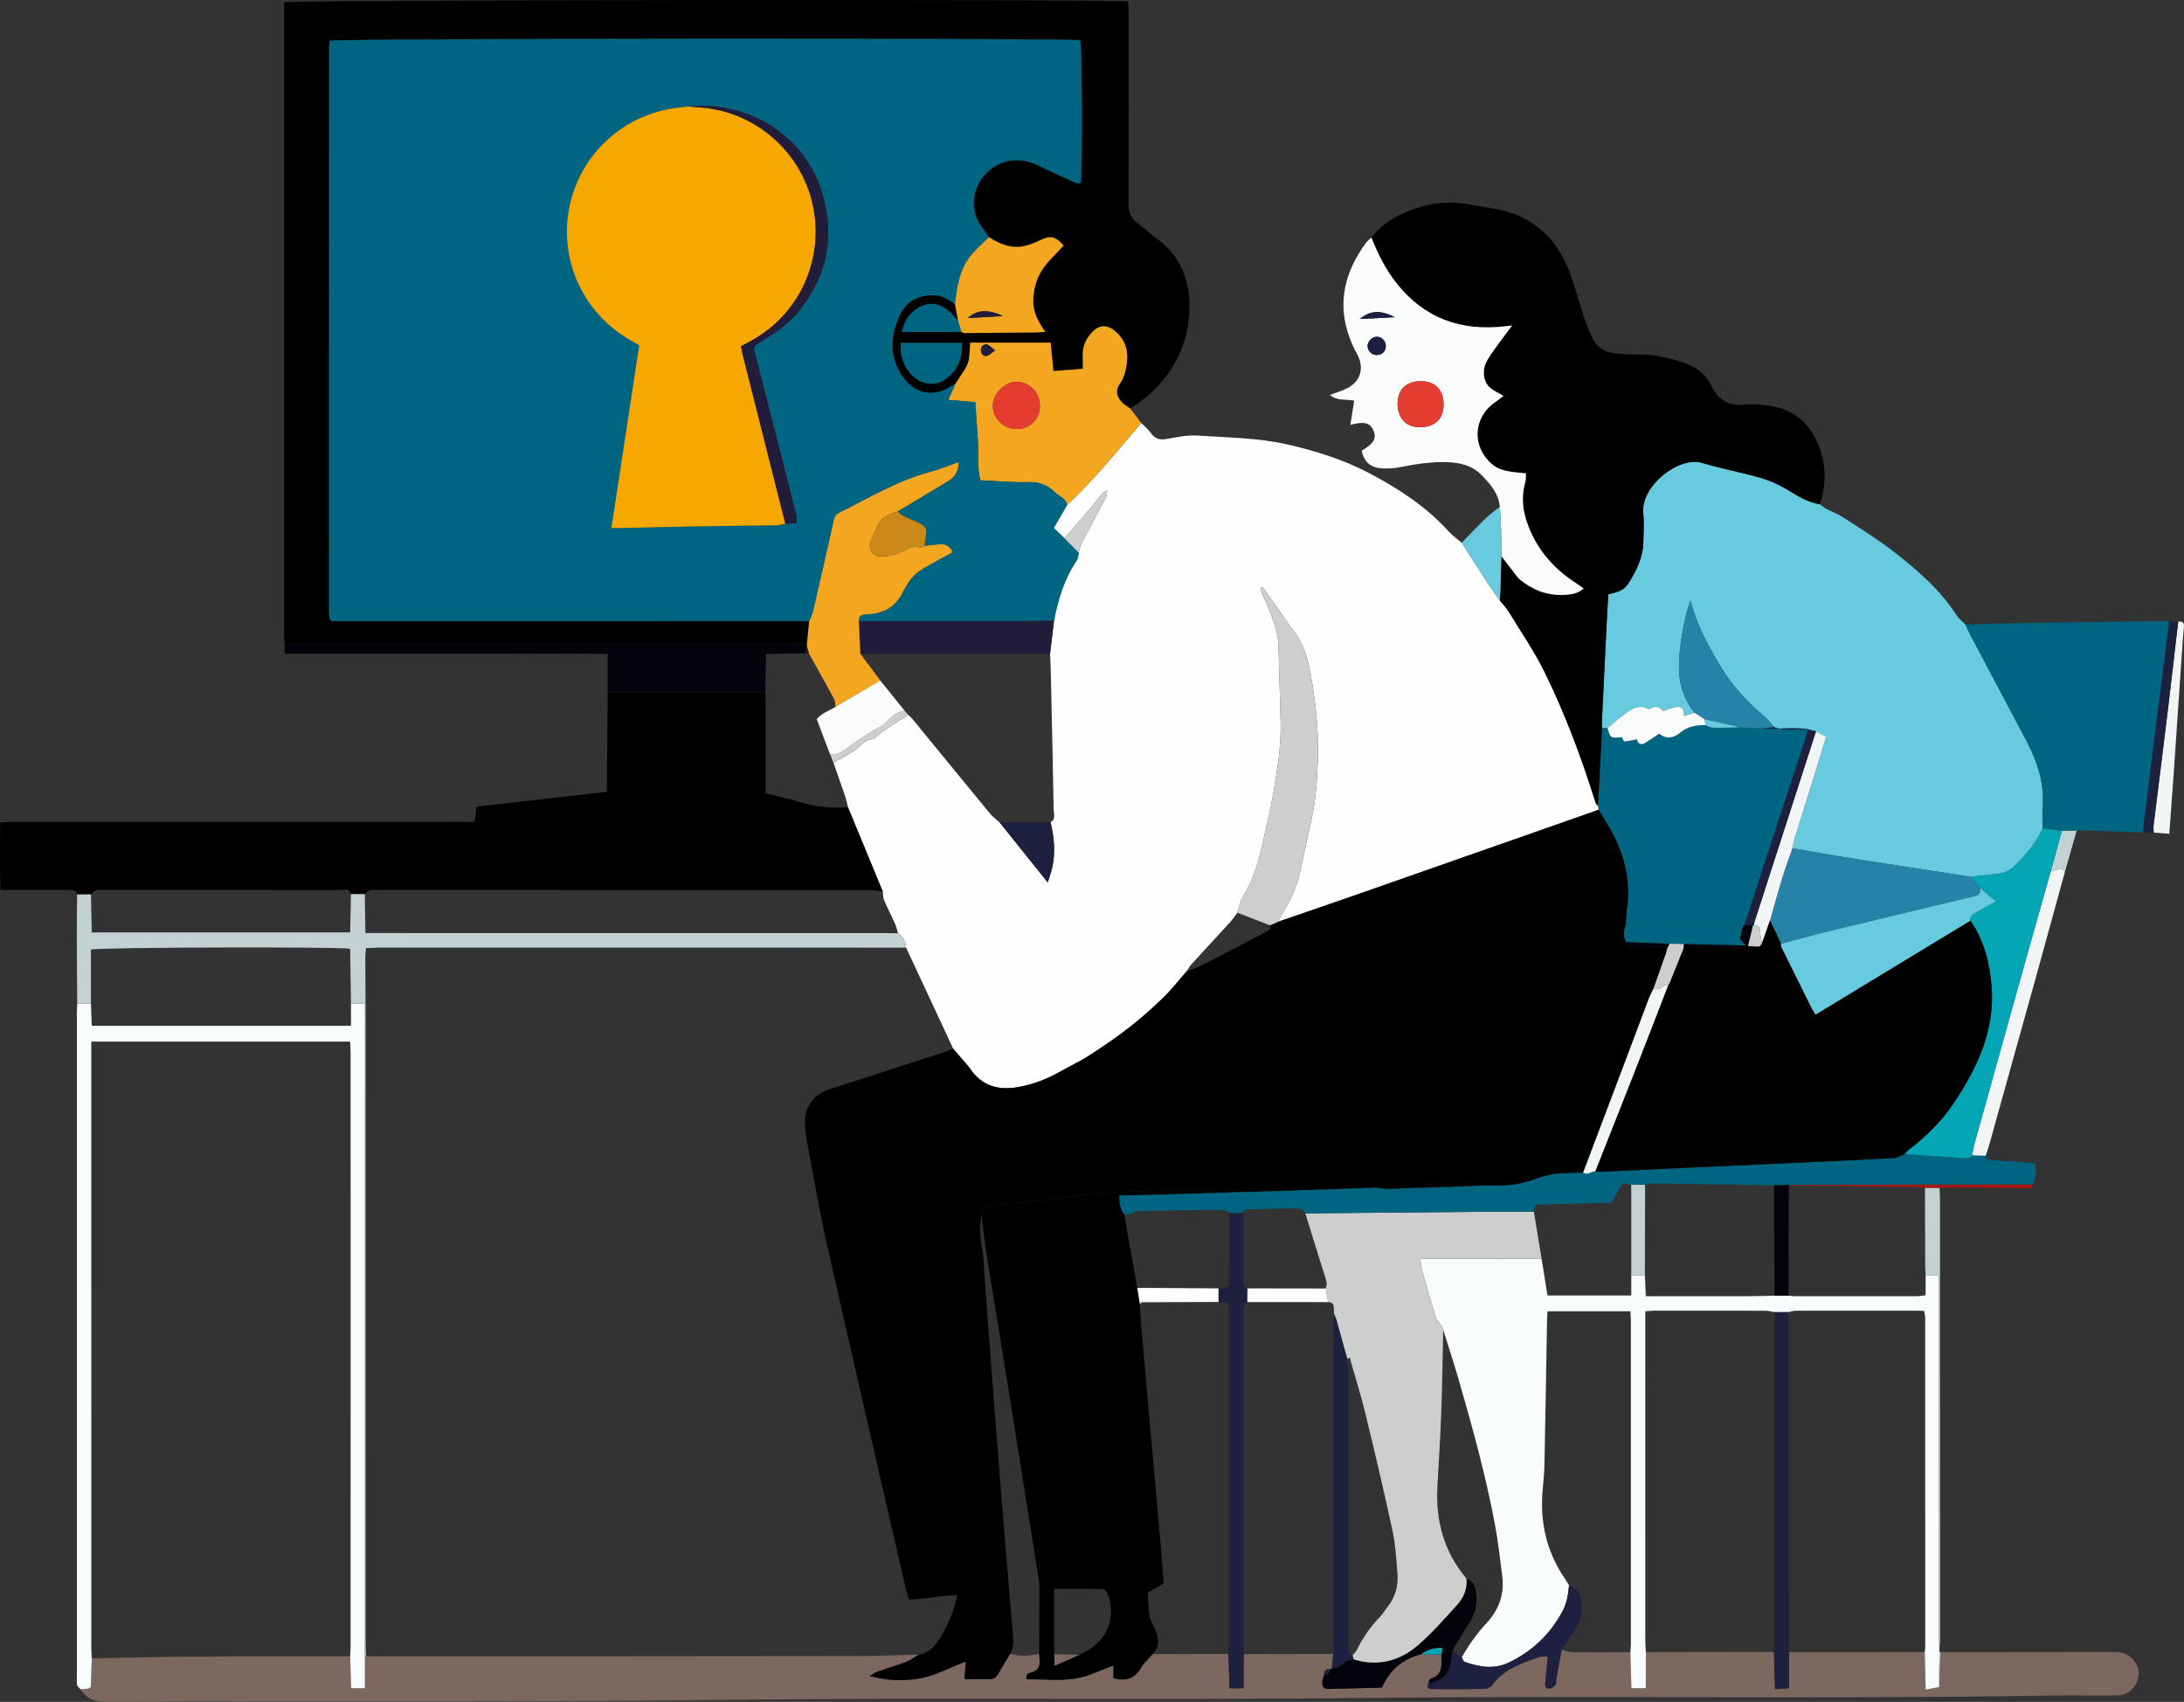 <?xml version="1.0" encoding="UTF-8"?>
<svg xmlns="http://www.w3.org/2000/svg" id="Layer_1" viewBox="0 0 509.124 396.684">
  <rect x="0" y="0" width="509.124" height="396.684" fill="#333333" stroke="none"/>
  <path d="M266.044,98.588c.775.8,1.654,1.525,2.301,2.418.979,1.352,2.125,1.592,3.721,1.297,2.346-.433,4.769-.934,7.117-.776,6.989.47,13.999.496,20.928,2.068,6.678,1.515,13.144,3.568,19.139,6.724,6.783,3.571,13.228,7.774,18.465,13.552.893.986,2.018,1.762,3.035,2.635,2.098,3.271,4.18,6.552,6.303,9.806.813,1.247,1.72,2.433,2.584,3.647.691.861,1.486,1.658,2.055,2.593,2.902,4.766,6.095,9.396,8.534,14.392,4.723,9.677,8.49,19.768,11.7,30.056.102.326.416.586.63.876.042.277.086.554.129.831-.522.197-1.039.405-1.565.59-17.747,6.225-35.492,12.457-53.244,18.667-6.618,2.315-13.253,4.58-19.88,6.868.304-.639.545-1.319.924-1.91,1.956-3.056,3.415-6.322,4.199-9.869.894-4.048,1.71-8.114,2.625-12.157.974-4.3,1.253-8.668,1.435-13.052.237-5.682-.186-11.331-1.029-16.94-.795-5.295-1.616-10.616-5.366-14.861-.156-.177-.239-.415-.377-.611-1.969-2.791-3.937-5.582-5.925-8.359-.09-.125-.365-.117-.573-.176-.028.26-.101.433-.052.559.201.521.448,1.023.661,1.54,1.55,3.755,3.377,7.437,3.516,11.608.193,5.823.293,11.65.487,17.473.19,5.703-.763,11.292-1.709,16.867-.679,4.005-1.695,7.953-2.564,11.926-.925,4.231-2.182,8.322-4.479,12.063-.685,1.116-.893,2.525-1.319,3.8-.577.752-1.104,1.549-1.739,2.247-2.998,3.293-6.034,6.551-9.033,9.843-.403.442-.675,1.005-1.007,1.511-1.781,2.036-3.442,4.197-5.374,6.078-2.513,2.447-5.141,4.801-7.904,6.957-3.006,2.346-6.166,4.508-9.369,6.581-2.203,1.425-4.607,2.535-6.895,3.831-3.08,1.744-6.325,2.993-9.824,3.606-4.667.817-8.535-.304-11.248-4.419-.088-.133-.182-.263-.286-.384-1.19-1.388-2.383-2.774-3.575-4.161-3.656-7.844-7.312-15.688-10.968-23.532-.062-1.437-.727-2.538-1.877-3.367-.231-.736-.394-1.502-.706-2.201-.828-1.857-1.763-3.666-2.561-5.535-.252-.589-.205-1.305-.295-1.962-2.704-6.555-5.408-13.11-8.111-19.665-.186-.757-.32-1.532-.569-2.268-.918-2.711-1.874-5.409-2.815-8.112,1.764-1.024,3.602-1.944,5.27-3.107,1.262-.88,2.08-2.423,3.93-2.358.241.008.498-.346.741-.54.723-.577,1.404-1.217,2.171-1.727,1.764-1.171,3.569-2.279,5.357-3.413.332.337.694.65.992,1.014,6.009,7.328,12.001,14.671,18.031,21.983.634.769,1.482,1.361,2.23,2.035,3.629,4.528,7.259,9.056,11.227,14.007.452-1.468.812-2.408,1.029-3.381.799-3.58.485-7.132-.382-10.659,1.282-.635.755-1.816.738-2.757-.197-10.828-.442-21.656-.683-32.484-.03-1.338-.111-2.674-.169-4.011.31-2.573.619-5.146.929-7.719.941-5.011,2.42-9.812,5.325-14.087.318-.468.299-1.164.436-1.755.193-.681.277-1.417.596-2.032,1.903-3.669,3.869-7.305,5.782-10.97.178-.342.129-.803.23-1.536-1.603.794-2.13,2.092-2.976,3.092-2.298,2.714-4.639,5.391-6.963,8.083-.792-.754-1.583-1.508-2.504-2.385,1.072-1.847,2.095-3.609,3.119-5.371,6.317-5.874,11.689-12.602,17.295-19.119ZM258.715,113.425c-.032.054-.064.108-.097.162.025-.061.05-.122.076-.183.036-.052.072-.103.108-.155-.029.059-.058.117-.087.176Z" style="fill:#fefefe; stroke-width:0px;"></path>
  <path d="M66.33,149.911c-.035-.878-.099-1.755-.099-2.633-.004-47.91-.003-95.821-.002-143.731,0-1.028,0-2.056,0-3.019,1.835-.569,193.396-.744,196.743-.199.041.867.123,1.793.123,2.72.01,14.797.055,29.594-.039,44.391-.013,2.063.555,3.469,2.205,4.642,1.625,1.155,3.078,2.55,4.674,3.75,5.713,4.299,7.669,10.228,7.311,17.076-.116,2.214-.469,4.484-1.147,6.589-2.193,6.813-6.598,11.939-12.618,15.726-.688-.515-1.485-.934-2.041-1.566-1.134-1.289-1.514-2.658-.343-4.267.638-.876,1.047-1.997,1.292-3.069.789-3.454.558-6.682-2.448-9.162-1.915-1.579-3.784-1.478-5.462.386-1.392,1.546-2.189,3.317-2.067,5.452.053.928.009,1.862.009,2.961-2.384.185-4.552.353-6.863.533-.228-2.413-.428-4.517-.628-6.633h-18.731c-.101,1.217-.199,2.311-.281,3.407-.165,2.206-1.703,3.727-2.731,5.503l-.468.67s.025-.028.025-.028c-.272.159-.555.303-.816.479-4.113,2.786-8.419,2.095-11.332-1.865-3.145-4.275-3.13-8.979-1.275-13.627,1.647-4.127,4.571-5.732,8.578-5.557,1.872.082,3.313,1.015,4.729,2.071.235,1.289.47,2.577.705,3.866-.64-.706-1.213-1.489-1.932-2.102-1.938-1.654-4.14-2.457-6.603-1.316-2.497,1.156-3.985,3.141-4.573,6.029h13.867c.299.084.598.244.897.242,5.436-.035,10.872-.087,16.308-.145.687-.007,1.373-.067,2.384-.12-1.624-2.336-2.856-4.543-2.809-7.22.046-2.627.679-5.164,2.1-7.285,1.381-2.062,3.294-3.767,4.987-5.645-1.986-2.206-3.12-2.409-5.692-1.129-1.06.527-2.2.954-3.351,1.226-3.105.734-5.805-.4-8.364-2.028-.963-1.454-2.194-2.8-2.835-4.384-1.573-3.887-.436-8.12,2.639-10.95,3.067-2.823,7.462-3.389,11.385-1.512,2.882,1.379,5.781,2.724,8.689,4.048.447.204.983.213,1.489.314.465-3.339.338-31.604-.12-33.418-2.471-.532-173.066-.44-174.924.116-.049.273-.152.58-.152.887-.014,44.139-.021,88.279-.021,132.418,0,.475.088.951.147,1.425.008.066.088.126.139.184.053.06.113.114.351.351h2.909c24.379,0,48.759.003,73.138-.001,11.75-.002,23.5-.018,35.249-.029-.174,1.744-.348,3.49-.521,5.235-.879-.022-1.757-.062-2.636-.062-39.717-.001-79.434,0-119.151.003ZM209.969,79.916c-.228,3.509,1.098,6.513,3.572,8.34,2.006,1.481,4.633,1.648,6.709.219,2.91-2.003,4.16-4.849,3.989-8.558h-14.27Z" style="stroke-width:0px;"></path>
  <path d="M424.179,117.509c.55.388,1.066.838,1.656,1.15,1.261.668,2.643,1.139,3.828,1.915,4.007,2.623,8.106,5.142,11.878,8.077,5.481,4.263,10.737,8.818,14.572,14.753.541.837,1.391,1.474,2.098,2.203.331.722.627,1.462.998,2.163,4.36,8.248,8.725,16.493,13.102,24.732,2.584,4.864,4.299,9.927,3.88,15.552-.124,1.665.004,3.349.016,5.023-1.498,3.318-3.819,6.013-6.363,8.561-1.121,1.122-2.407,1.837-3.945,2.031-2.2.277-4.412.454-6.619.674-4.243-.651-8.487-1.299-12.729-1.955-5.579-.863-11.161-1.709-16.733-2.61-4.001-.647-7.99-1.373-11.984-2.063.174-.775.296-1.567.531-2.323,1.58-5.104,3.19-10.199,4.776-15.301.848-2.729,1.665-5.467,2.554-8.392-.855-.452-1.604-.848-2.354-1.244-.649-.144-1.293-.366-1.95-.418-2.583-.204-5.226.477-7.756-.533-.918-.985-1.743-2.083-2.771-2.935-4.09-3.386-7.491-7.296-10.187-11.908-2.663-4.557-5.181-9.14-6.608-14.692-.403,1.278-.745,2.163-.96,3.078-.823,3.491-1.454,6.995-1.672,10.603-.28,4.651.65,8.829,3.594,12.491-.735.216-1.471.433-2.476.729.084-1.471-.521-2.277-1.789-2.087-.986.148-1.928.589-3.021.942-.761-.768-1.652-1.396-2.846-.582-.212.145-.655.156-.888.032-1.773-.938-3.285-.128-4.649.817-1.621,1.123-3.088,2.468-4.621,3.717-.411,0-.823-.002-1.234-.003-.035-.397-.116-.796-.097-1.19.389-8.146.786-16.291,1.189-24.436.09-1.829.209-3.656.318-5.543,1.754-.461,3.5-.754,4.576-2.401,1.998-3.059,3.553-6.262,3.601-10.009.027-2.158.205-4.338-.028-6.471-.69-6.31,8.284-13.413,13.746-11.755,4.656,1.413,9.493,2.232,14.148,3.648,2.486.756,4.876,2.027,7.088,3.419,1.938,1.219,3.892,2.166,6.133,2.544Z" style="fill:#68cadf; stroke-width:0px;"></path>
  <path d="M197.675,188.163c2.704,6.555,5.408,13.11,8.113,19.663-1.012-.136-2.025-.384-3.039-.385-38.279-.02-76.557-.018-114.836-.017-.559,0-1.159-.113-1.666.052-.455.148-.808.609-1.206.931-1.079-.001-2.157-.002-3.236-.003-.435-1.485-1.678-.959-2.61-.961-18.383-.028-36.766-.021-55.148-.019-.559,0-1.164-.111-1.664.066-.453.16-.792.642-1.182.982-1.074.003-2.147.005-3.221.008-.231-1.247-1.208-1.053-2.065-1.054-4.316-.006-8.632,0-12.948,0-.862,0-1.724,0-2.853,0-.198-5.307-.082-10.376-.078-15.732,1.165-.044,2.169-.116,3.173-.116,34.768-.006,69.535-.005,104.303-.004,1.011,0,2.023,0,3.101,0,.171-1.333.299-2.334.455-3.549,10.096-1.156,20.142-2.306,30.417-3.482.059-7.855.116-15.501.173-23.148,12.242-.005,24.483-.009,36.725-.014.042.875.119,1.75.12,2.625.01,6.067.004,12.134.003,18.201,0,.864,0,1.728,0,2.696,2.748.698,5.321,1.248,7.83,2.013,3.714,1.132,7.481,1.539,11.338,1.249Z" style="stroke-width:0px;"></path>
  <path d="M424.179,117.509c-2.241-.378-4.195-1.325-6.133-2.544-2.212-1.391-4.603-2.663-7.088-3.419-4.655-1.416-9.492-2.234-14.148-3.648-5.462-1.658-14.436,5.445-13.746,11.755.233,2.133.055,4.313.028,6.471-.047,3.747-1.602,6.949-3.601,10.009-1.076,1.647-2.822,1.94-4.576,2.401-.109,1.887-.227,3.714-.318,5.543-.403,8.145-.8,16.29-1.189,24.436-.019.394.063.793.097,1.19-.317,6.058-.633,12.117-.949,18.175-.215-.291-.529-.551-.631-.877-3.211-10.288-6.977-20.379-11.7-30.056-2.439-4.996-5.632-9.627-8.534-14.392-.569-.935-1.364-1.732-2.055-2.594.051-.936.122-1.871.151-2.808.079-2.505.14-5.011.209-7.516,1.159,1.504,2.315,3.009,3.478,4.51.243.313.471.654.773.9,2.95,2.408,6.309,3.767,10.144,3.627,1.632-.059,3.321-.224,4.794-1.488-.612-.437-1.106-.824-1.632-1.161-4.757-3.039-8.453-6.959-10.777-12.202-1.651-3.724-2.327-7.428-1.214-11.4.177-.631.113-1.329.167-2.095-1.296-.134-2.325-.194-3.338-.355-1.66-.264-3.262-.626-4.611-1.799-4.709-4.095-4.402-10.78.702-14.384.681-.481,1.333-1.004,2.001-1.51-1.259-.767-2.408-1.235-3.248-2.03-1.514-1.433-1.778-4.087-.543-6.252,1.06-1.858,2.438-3.534,3.689-5.281.611-.853,1.253-1.684,2.125-2.851-.921.106-1.313.152-1.704.197-10.197,1.163-18.714-1.819-25.228-10.023-2.571-3.238-4.36-6.85-5.862-10.649,2.852-3.71,6.803-5.736,11.136-7.07,3.71-1.142,7.522-1.425,11.376-.723,1.963.357,3.933.675,5.902,1.003,8.55,1.429,14.368,6.311,17.546,14.261,1.418,3.547,2.324,7.296,3.541,10.927.58,1.731,1.244,3.45,2.052,5.085,1.075,2.176,2.975,3.286,5.371,3.502,1.43.129,2.87.26,4.302.232,3.882-.074,7.609.618,11.291,1.835,2.968.981,5.402,2.686,6.697,5.446,1.69,3.601,4.25,4.746,8.08,4.424,2.424-.204,4.987.066,7.357.651,5.18,1.279,8.256,4.963,9.934,9.854,1.447,4.218,1.402,8.476-.116,12.694Z" style="stroke-width:0px;"></path>
  <path d="M452.345,385.095c13.431-.009,26.863-.013,40.294-.037,1.471-.003,2.846.113,4.02,1.175,1.846,1.67,2.349,3.349,1.547,5.577-.743,2.065-2.463,3.355-4.738,3.372-5.596.042-11.194-.057-16.789.038-52.273.89-104.553-.054-156.824.541-51.077.581-102.156-.117-153.227.483-47.24.555-94.478.105-141.716.438-2.65.019-4.691-.656-6.123-2.912.635-.062,1.269-.124,1.903-.185l.465-.339c.085-2.238.171-4.476.256-6.714,8.116-.142,16.231-.353,24.348-.408,11.951-.081,23.904-.049,35.855-.065.081,2.49.162,4.98.243,7.451h3.208v-7.419c.095.003.18-.023.257-.079.798.023,1.595.068,2.393.067,37.365-.019,74.729-.03,112.094-.08,4.779-.006,9.558-.218,14.337-.335-.942.566-1.827,1.281-2.838,1.667-2.235.855-4.538,1.53-6.8,2.315-.463.161-.87.482-1.759.99,4.193,1.167,8.047,1.18,11.628.573,3.628-.614,7.037-2.527,10.76-3.955-.107,1.426-.198,2.645-.309,4.119,2.031,0,3.856-.047,5.677.017,1.105.039,1.762-.392,2.278-1.358.826-1.546,1.778-3.024,2.677-4.531,1.001.161,2.002.46,3,.45,1.261-.013,2.52-.279,3.78-.436.028.316.045.634.087.949.229,1.69-.139,2.963-2.065,3.39-.548.121-1.259.456-.871,1.539,3.667,0,7.455.403,11.109-.124,3.064-.442,5.97-1.971,9.059-3.058v2.952c2.747.702,4.874.249,6.357-2.349.693-1.214,1.824-2.179,2.757-3.256,5.899-.017,11.798-.034,17.697-.051.08,2.651.159,5.303.241,8.001h3.31v-7.952c6.968-.016,13.937-.031,20.905-.047-.124,1.134-.247,2.268-.371,3.402-.115.032-.226.074-.334.124-.973-.047-1.501.376-1.463,1.392-.142.531-.364,1.055-.409,1.594-.086,1.026.324,1.682,1.486,1.651,4.185-.112,8.371-.211,12.438-.313,1.857-4.351,4.977-6.686,9.122-7.778,1.58.019,3.16.038,4.741.057.005.317.007.633.016.95.061,2.061-.077,4.003-2.564,4.683-.171.047-.266.372-.396.568-.49,1.694-.439,1.846,1.12,1.86,3.915.035,7.831.04,11.744-.035.63-.012,1.503-.32,1.836-.792,2.673-3.791,6.781-5.172,10.85-6.616.602-.214,1.32-.099,2.189-.148-.225,2.292-.406,4.261-.619,6.226-.084.777.203,1.368.977,1.279.52-.059,1.11-.479,1.441-.911.246-.321.093-.928.177-1.398.404-2.26.829-4.516,1.246-6.773.815.205,1.628.578,2.445.586,4.519.048,9.039.007,13.559-.004.082,2.809.164,5.617.244,8.382h3.366v-8.412c9.954-.016,19.909-.032,29.863-.048.081,2.832.162,5.664.247,8.671,1.259-.078,2.161-.133,3.276-.202v-8.411c10.544-.007,21.088-.014,31.632-.021.074,2.817.147,5.633.229,8.757,1.246-.244,2.19-.429,3.135-.613.098-2.706.196-5.413.295-8.119Z" style="fill:#7d6860; stroke-width:0px;"></path>
  <path d="M452.05,393.214c-.944.185-1.889.37-3.135.613-.082-3.124-.155-5.94-.228-8.757.039-.395.111-.791.111-1.187.005-25.56.006-51.12-.005-76.68,0-.523-.135-1.046-.215-1.628-.542-.032-.931-.076-1.32-.076-9.581-.005-19.163-.01-28.744.009-.525.001-1.05.213-1.575.327-1.099,0-2.197-.001-3.296-.002-.689-.113-1.378-.322-2.068-.324-8.633-.022-17.266-.016-25.899-.008-.619,0-1.237.076-2.136.136,0,.972,0,1.829,0,2.687,0,24.71,0,49.419.007,74.129,0,.876.08,1.751.122,2.627v8.412h-3.366c-.081-2.765-.163-5.574-.244-8.383.044-.636.125-1.272.125-1.907.007-25.117.007-50.235.001-75.352,0-.699-.076-1.399-.123-2.21h-19.322c-.038.763-.087,1.388-.098,2.014-.201,11.352-.369,22.706-.616,34.057-.061,2.794-.518,5.579-.555,8.372-.086,6.469,1.616,12.447,5.298,17.817.36.525.666,1.086.996,1.632-.198,2.054-.466,4.035-1.48,5.942-2.865,5.388-6.981,9.334-12.477,12.003-3.566,1.732-6.951,1.044-10.389-.118-.301-.102-.436-.694-.648-1.059,1.603-2.863,3.473-5.518,5.724-7.926,2.872-3.074,4.251-6.731,3.703-10.98-.501-3.883-.916-7.785-1.626-11.631-2.151-11.646-5.311-23.048-8.594-34.415-1.105-3.827-2.363-7.61-3.551-11.414-.139-.342-.231-.715-.428-1.018-.411-.631-1.077-1.164-1.288-1.846-1.157-3.735-2.223-7.499-3.281-11.264-.184-.653-.183-1.358-.316-2.428,9.614.012,18.936-.029,28.26.036.46,2.868.92,5.736,1.37,8.544h19.529v-4.662c1.061-.012,2.121-.024,3.182-.036.068,1.563.136,3.126.211,4.863h2.79c7.163,0,14.325.008,21.488-.006,1.906-.004,3.811-.076,5.716-.117,1.095-.004,2.189-.007,3.284-.011.394.044.788.127,1.183.128,9.65.007,19.3.009,28.95-.002.531,0,1.062-.122,1.812-.215v-4.622h3.09v3.287c0,26.83-.001,53.661.005,80.491,0,1.035.08,2.069.123,3.104-.004.283-.008.565-.012.849-.015,2.734-.03,5.467-.045,8.2Z" style="fill:#f9fcfc; stroke-width:0px;"></path>
  <path d="M476.207,193.076c-.013-1.675-.141-3.359-.017-5.024.42-5.625-1.296-10.687-3.88-15.552-4.377-8.239-8.742-16.484-13.102-24.732-.371-.701-.667-1.441-.998-2.163,3.254-.114,6.507-.281,9.762-.332,11.935-.188,23.87-.34,35.806-.497.634-.008,1.269.056,1.901.086-1.024,8.066-2.054,16.131-3.067,24.199-1.042,8.305-2.067,16.612-3.1,24.918,0,0-.017.004-.016.004,0,0-.073.033-.073.033-4.31-.148-8.62-.303-12.931-.44-.793-.025-1.588.023-2.382.037-1.156.02-2.312.04-3.468.059-1.479-.199-2.957-.398-4.436-.597Z" style="fill:#006580; stroke-width:0px;"></path>
  <path d="M319.711,55.388c1.502,3.798,3.291,7.41,5.862,10.649,6.514,8.205,15.031,11.186,25.228,10.023.392-.045.783-.09,1.704-.197-.872,1.167-1.514,1.998-2.125,2.851-1.251,1.747-2.629,3.424-3.689,5.281-1.235,2.165-.971,4.819.543,6.252.84.795,1.989,1.263,3.248,2.03-.668.506-1.32,1.029-2.001,1.51-5.104,3.604-5.411,10.289-.702,14.384,1.349,1.173,2.951,1.535,4.611,1.799,1.013.161,2.043.221,3.338.355-.054.766.01,1.464-.167,2.095-1.113,3.972-.437,7.676,1.214,11.4,2.324,5.243,6.02,9.163,10.777,12.202.526.336,1.02.723,1.632,1.161-1.473,1.264-3.162,1.428-4.794,1.488-3.835.139-7.194-1.219-10.144-3.627-.302-.246-.531-.587-.773-.9-1.163-1.5-2.319-3.006-3.479-4.509-.022-2.125-.012-4.251-.076-6.375-.052-1.724-.192-3.445-.293-5.167-.299-3.152-2.27-5.353-4.34-7.453-2.154-2.187-4.95-2.803-7.901-2.918-3.703-.144-7.319.456-10.941,1.153-1.614.31-3.339.434-4.96.222-2.263-.295-3.626-1.793-4.059-4.062,2.764-1.567,3.505-2.81,2.797-4.597-.742-1.873-2.117-2.283-5.428-1.423.3-1.892.579-3.65.893-5.627-1.875-.398-4.004.133-5.657-1.343,1.355-.509,2.667-.889,3.876-1.477,3.208-1.56,4.179-4.627,2.567-7.837-.323-.643-.695-1.262-.998-1.914-4.061-8.732-2.557-16.781,3.024-24.311.322-.434.804-.748,1.211-1.118ZM331.37,88.849c-3.444-.042-5.513,1.848-5.569,5.089-.059,3.431,1.849,5.571,5.026,5.635,3.577.073,5.65-1.823,5.697-5.21.047-3.395-1.896-5.474-5.154-5.514ZM320.947,78.49c-1.078.008-2.148,1.089-2.144,2.167.004,1.155.976,2.096,2.163,2.093,1.235-.003,2.103-.879,2.094-2.115-.009-1.188-.96-2.154-2.113-2.146ZM325.133,73.938c-3.241-1.729-5.838-1.578-8.12.415,2.702-.138,5.203-.266,8.12-.415Z" style="fill:#fafbfb; stroke-width:0px;"></path>
  <path d="M20.692,393.586c-.634.062-1.269.124-1.903.185-.283-.338-.722-.639-.811-1.023-.142-.608-.058-1.271-.058-1.91-.001-51.501-.001-103.002.003-154.504,0-.798.052-1.596.08-2.394,1.063-.012,2.127-.024,3.19-.036.065,1.726.131,3.451.196,5.176h60.429v-5.151h3.105v3.27c0,48.516,0,97.032.006,145.548,0,1.115.09,2.229.138,3.343v7.419h-3.208c-.081-2.471-.162-4.961-.243-7.451.039-.796.113-1.591.114-2.387.006-29.662.004-59.324.004-88.986,0-16.39.002-32.78-.005-49.17,0-.922-.07-1.843-.107-2.74H21.282v2.976c0,46.132-.001,92.264.004,138.396,0,.795.083,1.59.127,2.385-.085,2.238-.171,4.476-.256,6.714-.155.113-.31.226-.465.339Z" style="fill:#f7fcfc; stroke-width:0px;"></path>
  <path d="M223.188,88.768c1.028-1.776,2.566-3.296,2.731-5.503.082-1.096.18-2.191.281-3.407h18.731c.2,2.116.399,4.22.628,6.633,2.311-.179,4.48-.348,6.863-.533,0-1.098.044-2.032-.009-2.961-.122-2.135.675-3.906,2.067-5.452,1.678-1.864,3.547-1.965,5.462-.386,3.006,2.479,3.237,5.708,2.448,9.162-.245,1.072-.654,2.192-1.292,3.069-1.171,1.608-.791,2.978.343,4.267.556.632,1.353,1.051,2.041,1.566.854,1.121,1.708,2.243,2.562,3.364-5.606,6.517-10.978,13.245-17.296,19.12-.293-1.652-1.932-2.024-2.907-3.025-1.625-1.669-3.558-2.36-5.991-2.303-3.722.087-7.454-.258-11.324-.426-.772-3.121-.366-6.082-.544-8.998-.184-3.007-.417-6.011-.642-9.22-2.133-.179-4.14-.348-6.288-.529.622-1.393,1.158-2.594,1.694-3.795,0,0-.025.028-.025.028.156-.223.312-.447.468-.67ZM242.416,94.556c-.038-3.1-2.392-5.515-5.421-5.56-2.834-.042-5.666,2.925-5.553,5.819.115,2.958,2.679,5.247,5.804,5.183,2.949-.06,5.207-2.437,5.17-5.442ZM231.951,81.674c-.841-.658-1.275-1.217-1.825-1.374-.792-.226-1.539.56-1.466,1.386.072.818.602,1.395,1.373,1.269.556-.091,1.033-.664,1.918-1.281Z" style="fill:#f3a620; stroke-width:0px;"></path>
  <path d="M85.067,386.091c-.048-1.115-.138-2.229-.138-3.343-.007-48.516-.006-97.032-.006-145.548v-3.27h-3.105c-.066-4.281-.132-8.563-.197-12.791-3.293-.492-58.383-.354-60.428.195v12.572c-1.063.012-2.127.024-3.19.036-.036-5.235-.09-10.47-.101-15.705-.007-3.252.051-6.505.08-9.757,1.074-.003,2.148-.005,3.221-.008.06,2.92.12,5.84.182,8.861h60.242c.062-3.071.121-5.999.18-8.928,1.079.001,2.157.002,3.235.003.044,2.933.089,5.867.138,9.069,1.164,0,2.1,0,3.037,0,39.418.002,78.837.003,118.255.006.959,0,1.918.029,2.877.044,1.151.829,1.815,1.93,1.877,3.367-8.874-.008-17.747-.022-26.621-.023-32.057-.002-64.114,0-96.171.007-1.007,0-2.015.079-3.126.125-.067.943-.162,1.648-.159,2.353.016,4.318.082,8.636.082,12.954.006,48.944.003,97.887.008,146.831,0,.958.055,1.915.085,2.873-.077.056-.162.082-.257.079Z" style="fill:#c2d1d2; stroke-width:0px;"></path>
  <path d="M462.906,269.382c.085,1.005.838.976,1.559,1.023,2.609.169,5.218.342,7.825.526.697.049,1.392.141,2.166.221.237,1.781.098,3.392-.513,4.961-8.391.001-16.781-.007-25.172.007-10.547.017-21.095.051-31.642.078-1.196.029-2.393.058-3.59.087-9.564-.154-19.128-.314-28.693-.447-.45-.006-.902.222-1.354.341l-3.225-.025c-1.942-.493-1.984-.493-2.828.927-.478.804-.891,1.646-1.344,2.466-.372.674-.87,1.107-1.708.824-.061-.848-.123-1.695-.204-2.815-1.142,0-2.08,0-3.019,0-15.225,0-30.45.007-45.675-.022-.999-.002-1.998-.282-2.996-.432,1.278-.027,2.556-.054,3.834-.08.161-.028.323-.055.484-.083,2.752-.074,5.503-.148,8.255-.221.431-.01.863-.02,1.294-.03,4.286-.143,8.573-.428,12.856-.382,3.168.034,6.187-.539,9.077-1.638,1.818-.691,3.624-1.09,5.526-1.186,1.744-.088,3.492-.119,5.238-.176,1.016.747,1.862-.321,2.813-.265.477.031.956.109,1.43.087,5.818-.268,11.634-.559,17.452-.828,10.52-.486,21.04-.957,31.56-1.441,6.376-.293,12.752-.566,19.124-.935.889-.051,1.749-.599,2.623-.916,4.425.301,8.849.61,13.275.897.845.055,1.768.301,2.381-.605,1.063.027,2.125.054,3.188.082Z" style="fill:#006580; stroke-width:0px;"></path>
  <path d="M178.384,161.379c-12.242.005-24.483.009-36.725.014,0-2.87,0-5.739,0-8.95-6.433-.141-12.628-.048-18.82-.065-6.314-.017-12.627-.004-18.941-.004h-37.568c0-.94,0-1.702,0-2.464,39.717-.002,79.434-.004,119.151-.003.879,0,1.757.04,2.636.061.002.269.003.54.005.81-.148.494-.296.988-.444,1.482-2.979.067-5.959.135-9.084.205-.073,3.099-.141,6.006-.209,8.914Z" style="fill:#03030b; stroke-width:0px;"></path>
  <path d="M462.906,269.382c-1.063-.027-2.125-.054-3.188-.082.191-.933.328-1.881.582-2.796,3.887-13.979,7.783-27.955,11.692-41.928,1.997-7.139,4.025-14.269,6.039-21.403.811-.243,1.611-.561,2.44-.683.262-.039.601.447.905.693-2.223,8.081-4.432,16.165-6.673,24.241-3.672,13.232-7.364,26.459-11.055,39.686-.214.767-.494,1.515-.743,2.272Z" style="fill:#f1f5f5; stroke-width:0px;"></path>
  <path d="M507.774,144.854c.814-.021,1.442.152,1.339,1.185-.11,1.114-.209,2.229-.285,3.345-.698,10.21-1.384,20.422-2.088,30.632-.323,4.692-.678,9.383-1.037,14.326-1.316-.101-2.483-.19-3.649-.28-.01-.554-.088-1.117-.021-1.662,1.084-8.836,2.206-17.667,3.278-26.504.85-7.011,1.644-14.028,2.462-21.043Z" style="fill:#f1f5f5; stroke-width:0px;"></path>
  <path d="M452.107,384.165c-.043-1.035-.122-2.069-.123-3.104-.007-26.83-.005-53.661-.005-80.491v-3.287c-1.219,0-2.155,0-3.09,0-.035-.869-.098-1.737-.101-2.606-.022-5.942-.033-11.883-.047-17.825,1.127.01,2.253.02,3.38.031.042.876.119,1.752.119,2.628.021,34.095.037,68.189.043,102.284,0,.79-.115,1.581-.177,2.371Z" style="fill:#c2d1d2; stroke-width:0px;"></path>
  <path d="M507.774,144.854c-.819,7.014-1.612,14.032-2.462,21.043-1.072,8.837-2.194,17.668-3.278,26.504-.067.545.011,1.108.021,1.662-.847-.028-1.694-.055-2.541-.082,1.033-8.306,2.058-16.613,3.1-24.918,1.012-8.068,2.042-16.133,3.067-24.199.7-.002,1.397-.006,2.094-.009Z" style="fill:#1e203f; stroke-width:0px;"></path>
  <path d="M349.625,118.094c.101,1.722.242,3.443.293,5.167.064,2.124.053,4.25.076,6.375-.067,2.505-.129,5.011-.208,7.516-.029.936-.1,1.872-.151,2.808-.864-1.213-1.771-2.4-2.584-3.647-2.123-3.255-4.205-6.536-6.303-9.806,1.809-1.857,3.579-3.755,5.441-5.557,1.067-1.032,2.285-1.909,3.435-2.856Z" style="fill:#68cadf; stroke-width:0px;"></path>
  <path d="M452.121,276.882c-1.127-.01-2.253-.02-3.38-.031-.313-.053-.625-.149-.939-.154-10.264-.135-20.529-.261-30.793-.39,0,0,.12-.112.12-.112,10.547-.027,21.095-.061,31.642-.077,8.391-.013,16.781-.005,25.172-.007-.417,1.134-1.398.869-2.233.858-4.941-.064-9.882-.173-14.824-.227-1.588-.017-3.177.089-4.765.139Z" style="fill:#a81712; stroke-width:0px;"></path>
  <path d="M481.377,203.183c-.304-.246-.643-.731-.905-.693-.829.122-1.629.441-2.44.683.87-3.167,1.741-6.333,2.611-9.5,1.156-.02,2.312-.04,3.468-.059-.911,3.19-1.823,6.379-2.734,9.569Z" style="fill:#c2d1d2; stroke-width:0px;"></path>
  <path d="M452.05,393.214c.015-2.733.03-5.467.045-8.2.082.031.165.058.25.082-.098,2.706-.196,5.412-.294,8.118Z" style="fill:#c2d1d2; stroke-width:0px;"></path>
  <polygon points="499.423 194.017 499.496 193.984 499.423 194.114 499.423 194.017" style="fill:#1e203f; stroke-width:0px;"></polygon>
  <path d="M222.745,89.41c-.536,1.201-1.072,2.402-1.694,3.795,2.148.181,4.155.349,6.288.529.226,3.21.458,6.214.642,9.22.179,2.916-.227,5.877.544,8.998,3.87.168,7.602.514,11.324.426,2.433-.057,4.366.634,5.991,2.303.975,1.001,2.614,1.374,2.907,3.025-1.022,1.761-2.045,3.523-3.118,5.37.921.877,1.712,1.631,2.503,2.385,1.11,1.121,2.221,2.242,3.331,3.364-.137.59-.119,1.287-.436,1.755-2.906,4.276-4.384,9.077-5.325,14.087-1.835.032-3.671.092-5.506.093-13.331.012-26.663.012-39.994.016-.089-1.77,1.234-1.524,2.308-1.6,3.407-.243,6.064-1.634,7.732-4.76,1.046-1.961,2.122-3.987,4.008-5.274,1.698-1.158,3.56-2.078,5.356-3.092.802-.453,1.62-.878,2.482-1.343-.644-1.275-1.476-1.873-2.587-1.841-1.333.038-2.66.258-3.989.399.077-.621.125-1.247.237-1.862.398-2.188.174-2.694-1.894-3.702-1.057-.516-2.191-.874-3.242-1.4-.511-.256-.911-.733-1.362-1.11,3.892-2.334,7.782-4.671,11.677-7.002,1.588-.95,2.512-2.268,2.56-4.471-2.334.814-4.381,1.684-6.51,2.242-7.57,1.986-14.208,6.019-21.127,9.44-.739.366-1.243.8-1.446,1.721-1.579,7.154-3.221,14.295-4.88,21.431-.176.755-.586,1.456-.888,2.182-11.75.01-23.5.026-35.25.028-24.379.004-48.759.001-73.138.001h-2.909c-.239-.238-.298-.292-.351-.351-.052-.058-.131-.118-.139-.184-.06-.474-.147-.95-.147-1.425,0-44.139.007-88.279.021-132.418,0-.307.103-.614.152-.887,1.858-.555,172.452-.647,174.924-.116.458,1.814.585,30.079.12,33.418-.505-.101-1.041-.11-1.489-.314-2.908-1.324-5.807-2.669-8.689-4.048-3.923-1.878-8.318-1.311-11.385,1.512-3.075,2.83-4.212,7.062-2.639,10.95.641,1.584,1.872,2.93,2.834,4.384-1.354,1.335-2.826,2.572-4.036,4.027-2.776,3.34-3.459,7.441-3.886,11.6-1.416-1.056-2.857-1.989-4.729-2.071-4.008-.175-6.931,1.43-8.578,5.557-1.855,4.648-1.871,9.352,1.275,13.627,2.913,3.96,7.219,4.651,11.332,1.865.261-.176.543-.32.816-.479ZM183.086,122.09c.842-.068,1.685-.137,2.635-.214-.044-.807.011-1.371-.117-1.889-.995-4.023-2.019-8.038-3.047-12.053-2.154-8.419-4.322-16.835-6.468-25.256-.499-1.956-.473-1.967,1.212-2.994,3.339-2.033,6.547-4.137,9.053-7.301,6.678-8.433,8.405-17.743,5.146-27.889-4.281-13.328-17.31-20.997-30.964-19.677-1.266.147-2.54.244-3.797.448-12.291,1.999-21.932,11.43-24.126,23.578-2.186,12.101,3.439,24.143,14.187,30.374.681.395,1.359.797,2.201,1.291-2.152,14.141-4.296,28.232-6.476,42.56,1.103,0,1.888.015,2.672-.002,5.275-.117,10.549-.265,15.825-.356,6.551-.113,13.103-.181,19.654-.269l.231.039.234-.026c.648-.122,1.297-.244,1.945-.365Z" style="fill:#006580; stroke-width:0px;"></path>
  <path d="M214.147,385.665c2.114-.223,3.445-1.611,4.542-3.217,2.136-3.13,3.56-6.58,4.46-10.648-3.845.079-7.466.955-11.256,1.058-.24-.809-.504-1.551-.679-2.314-6.154-26.791-12.364-53.57-18.409-80.387-1.844-8.179-3.248-16.458-4.806-24.7-.251-1.327-.354-2.701-.352-4.052.003-3.406,2.163-6.353,5.402-7.408,8.889-2.896,17.79-5.759,26.682-8.645.834-.271,1.644-.615,2.465-.925,1.192,1.386,2.384,2.772,3.575,4.16.104.121.198.251.286.384,2.713,4.115,6.581,5.237,11.248,4.419,3.499-.613,6.744-1.862,9.824-3.606,2.288-1.296,4.693-2.406,6.895-3.831,3.203-2.072,6.363-4.235,9.369-6.581,2.763-2.156,5.391-4.511,7.904-6.957,1.932-1.881,3.593-4.042,5.374-6.078,1.036-.377,2.126-.651,3.1-1.149,4.88-2.495,9.73-5.047,14.589-7.581.563-.294,1.167-.541,1.652-.933.169-.137.037-.647.042-.987l1.942-.852c6.627-2.288,13.262-4.553,19.88-6.868,17.752-6.21,35.497-12.442,53.244-18.667.526-.185,1.044-.393,1.564-.59.751,1.225,1.526,2.436,2.252,3.676,3.567,6.097,5.408,12.573,4.341,19.7-.153,1.024-.142,2.072-.207,3.109-.373,1.477-.953,2.957.074,4.411-.052,1.262.78,1.353,1.733,1.347,2.614-.018,5.228-.012,7.842-.015-.125.451-.225.91-.38,1.35-.971,2.755-1.954,5.506-2.934,8.258-.338.707-.73,1.393-1.006,2.123-2.086,5.506-4.142,11.023-6.221,16.532-3.033,8.038-6.078,16.071-9.117,24.106-1.746.056-3.493.088-5.238.176-1.902.096-3.709.495-5.526,1.186-2.891,1.099-5.91,1.672-9.077,1.638-4.284-.046-8.571.239-12.855.382-.431.01-.863.02-1.295.03-2.752.074-5.503.148-8.255.22-.161.027-.323.055-.485.083-1.278.027-2.556.054-3.834.08-.616-.09-1.236-.274-1.848-.255-7.943.253-15.884.541-23.826.808-2.934.099-5.868.166-8.803.248-.538-.109-1.076-.313-1.615-.314-12.636-.034-25.278-.402-37.853,1.44-5.723.838-11.502,1.299-17.258,1.912-1.743.186-1.938.327-2.518,2.243-.536,2.973-.262,5.914.383,8.838.305,4.461.582,8.925.922,13.384,1.041,13.693,2.081,27.387,3.17,41.076.893,11.217,1.861,22.429,2.784,33.644.15,1.823.424,3.671-.57,5.378-.899,1.507-1.85,2.985-2.676,4.531-.516.965-1.174,1.397-2.278,1.358-1.821-.064-3.647-.017-5.677-.017.111-1.474.202-2.693.309-4.119-3.723,1.428-7.132,3.34-10.76,3.955-3.581.606-7.434.594-11.628-.573.89-.508,1.297-.829,1.759-.99,2.262-.785,4.565-1.46,6.8-2.315,1.011-.387,1.896-1.101,2.838-1.667Z" style="stroke-width:0px;"></path>
  <path d="M379.069,215.194c.065-1.037.054-2.086.207-3.109,1.068-7.126-.774-13.603-4.341-19.7-.726-1.24-1.501-2.451-2.252-3.676-.042-.278-.086-.555-.128-.832.317-6.058.634-12.116.95-18.174.411,0,.823.002,1.234.003.286.709.386,1.741.908,2.044.616.357,1.597.084,2.463.084.145.261.379.988.57.977.964-.056,1.916-.305,2.907-.493.261,1.166.977,1.445,2.026.785,1.067-.671,2.103-1.39,3.182-2.107,1.715,1.485,3.539.897,4.81-.171,1.817-1.527,3.769-1.842,5.939-1.814.567.212,1.13.595,1.701.606,2.073.043,4.148-.039,6.222-.073,1.231.063,2.463.126,3.694.189h-.045c.507.015,1.013.032,1.516.048,1.341.018,2.687.076,4.031.047,2.191-.047,4.385-.215,6.792.117-.257.986-.398,1.673-.615,2.336-2.605,7.945-5.231,15.883-7.831,23.83-2.128,6.507-4.228,13.023-6.34,19.535-.121.106-.242.212-.363.318-1.022-.096-2.043-.271-3.065-.274-7.146-.024-14.293.005-21.439-.034-.913-.005-1.824-.3-2.735-.461Z" style="fill:#006580; stroke-width:0px;"></path>
  <path d="M297.996,214.834c-.647.284-1.295.568-1.942.851-2.535-.984-5.07-1.967-7.605-2.95.426-1.275.634-2.684,1.319-3.8,2.296-3.741,3.553-7.832,4.479-12.063.869-3.973,1.885-7.921,2.564-11.926.946-5.576,1.899-11.164,1.709-16.867-.194-5.823-.294-11.65-.487-17.473-.139-4.171-1.966-7.853-3.516-11.608-.213-.516-.46-1.019-.661-1.54-.049-.126.023-.299.052-.559.207.059.483.051.573.176,1.988,2.777,3.957,5.568,5.925,8.359.138.195.221.434.377.611,3.75,4.245,4.571,9.567,5.366,14.861.842,5.609,1.265,11.258,1.029,16.94-.182,4.383-.461,8.751-1.435,13.052-.916,4.043-1.731,8.109-2.625,12.157-.784,3.547-2.242,6.813-4.199,9.869-.379.592-.619,1.271-.924,1.91Z" style="fill:#cdcece; stroke-width:0px;"></path>
  <path d="M244.775,152.387c-14.736.007-29.472.013-44.208.02-.121-2.544-.242-5.087-.364-7.631,13.331-.004,26.663-.004,39.994-.016,1.835-.002,3.671-.061,5.506-.093-.31,2.573-.619,5.146-.929,7.72Z" style="fill:#211c3a; stroke-width:0px;"></path>
  <path d="M233.014,191.671c3.958-.011,7.916-.021,11.874-.032.867,3.526,1.181,7.078.382,10.659-.217.972-.577,1.913-1.029,3.381-3.968-4.951-7.597-9.479-11.227-14.007Z" style="fill:#1e203f; stroke-width:0px;"></path>
  <path d="M251.465,128.826c-1.111-1.121-2.221-2.243-3.331-3.364,2.324-2.692,4.665-5.369,6.964-8.083.846-1,1.373-2.298,2.976-3.092-.102.733-.052,1.194-.23,1.536-1.912,3.664-3.879,7.3-5.782,10.97-.319.615-.403,1.352-.596,2.032Z" style="fill:#cdcece; stroke-width:0px;"></path>
  <path d="M194.292,177.783c-.263-.653-.526-1.306-.79-1.959.775-.111,1.676-.009,2.301-.375,1.562-.915,2.98-2.071,4.492-3.076,1.442-.958,2.87-1.974,4.424-2.713.735-.349,1.301-.68,1.865-1.29,1.17-1.265,2.43-2.516,4.311-2.702.288.324.576.647.865.971-1.788,1.134-3.594,2.242-5.357,3.413-.767.509-1.448,1.149-2.171,1.727-.243.194-.5.548-.741.54-1.849-.065-2.668,1.478-3.93,2.358-1.668,1.163-3.505,2.083-5.27,3.107Z" style="fill:#cdcece; stroke-width:0px;"></path>
  <path d="M258.694,113.404c-.025.061-.05.122-.076.183.032-.054.064-.108.097-.162l-.021-.021Z" style="fill:#cdcece; stroke-width:0px;"></path>
  <path d="M258.715,113.425c.029-.059.058-.117.087-.176-.036.052-.072.103-.108.155,0,0,.021.021.021.021Z" style="fill:#cdcece; stroke-width:0px;"></path>
  <path d="M200.203,144.776c.121,2.544.242,5.087.364,7.631,1.034,1.371,2.071,2.74,3.1,4.115.516.69,1.018,1.391,1.526,2.087-3.474,2.047-6.947,4.094-10.421,6.141-.095-.601-.036-1.284-.309-1.79-1.928-3.575-3.925-7.112-5.899-10.662-.147-.506-.295-1.013-.442-1.519-.002-.27-.003-.54-.005-.81.173-1.744.347-3.49.521-5.234.302-.725.713-1.426.888-2.181,1.659-7.136,3.3-14.277,4.88-21.431.203-.921.707-1.355,1.446-1.721,6.918-3.422,13.557-7.454,21.127-9.44,2.129-.559,4.176-1.429,6.51-2.242-.048,2.202-.972,3.52-2.56,4.471-3.894,2.33-7.785,4.668-11.676,7.002-.81.32-1.663.566-2.419.985-.651.361-1.389.806-1.742,1.415-.795,1.372-1.398,2.86-2.039,4.317-.857,1.947.226,3.775,2.384,3.794,1.234.011,2.514-.257,3.697-.639,1.729-.558,3.157-2.093,5.247-1.475.318.094.752-.205,1.132-.323,1.33-.141,2.657-.361,3.989-.399,1.111-.032,1.943.566,2.587,1.841-.861.465-1.679.89-2.482,1.343-1.796,1.014-3.658,1.934-5.356,3.092-1.886,1.286-2.962,3.312-4.008,5.274-1.668,3.127-4.325,4.517-7.732,4.76-1.074.077-2.397-.17-2.308,1.6Z" style="fill:#f3a620; stroke-width:0px;"></path>
  <path d="M222.63,70.912c.427-4.159,1.11-8.26,3.886-11.6,1.209-1.455,2.682-2.692,4.036-4.027,2.56,1.629,5.26,2.763,8.365,2.029,1.151-.272,2.291-.699,3.351-1.226,2.573-1.28,3.706-1.077,5.692,1.129-1.693,1.877-3.606,3.583-4.987,5.645-1.421,2.122-2.054,4.658-2.1,7.285-.047,2.677,1.185,4.884,2.809,7.22-1.011.052-1.697.112-2.384.12-5.436.058-10.872.109-16.308.145-.298.002-.598-.157-.896-.241-.253-.87-.506-1.741-.759-2.611-.235-1.289-.47-2.577-.705-3.866ZM233.8,73.663c-3.459-1.646-6.091-1.452-8.202.481,2.706-.159,5.194-.305,8.202-.481Z" style="fill:#f3a620; stroke-width:0px;"></path>
  <path d="M209.969,79.916h14.27c.171,3.709-1.079,6.555-3.989,8.558-2.076,1.429-4.703,1.262-6.709-.219-2.474-1.827-3.8-4.831-3.572-8.34Z" style="fill:#006580; stroke-width:0px;"></path>
  <path d="M223.335,74.778c.253.871.506,1.741.759,2.611-4.52,0-9.039,0-13.867,0,.588-2.888,2.077-4.873,4.573-6.029,2.463-1.141,4.665-.337,6.603,1.316.719.613,1.292,1.396,1.932,2.102Z" style="fill:#006580; stroke-width:0px;"></path>
  <path d="M223.188,88.768c-.156.223-.312.446-.468.67.156-.223.312-.447.468-.67Z" style="fill:#e43d30; stroke-width:0px;"></path>
  <path d="M480.643,193.673c-.87,3.167-1.741,6.334-2.611,9.5-2.014,7.134-4.042,14.264-6.039,21.403-3.909,13.973-7.805,27.949-11.692,41.928-.254.915-.391,1.863-.582,2.796-.614.907-1.536.66-2.382.605-4.426-.287-8.85-.596-13.276-.897.237-.292.429-.643.72-.865,4.149-3.164,7.852-6.79,10.738-11.135,5.504-8.288,9.649-17.016,8.725-27.42-.482-5.427-1.79-10.489-4.913-15.005-.257-1.284.823-1.579,1.583-2.043,1.307-.798,2.669-1.508,4.357-2.449-1.435-1.202-2.561-2.145-3.686-3.088-.768-.887-1.536-1.774-2.304-2.662,2.207-.22,4.419-.397,6.619-.674,1.537-.194,2.824-.909,3.945-2.031,2.545-2.547,4.866-5.243,6.363-8.561,1.479.199,2.958.398,4.436.597Z" style="fill:#04a6b5; stroke-width:0px;"></path>
  <path d="M459.28,204.341c.768.887,1.536,1.774,2.305,2.662.345,1.62-.788,1.774-1.931,2.047-11.215,2.678-22.428,5.368-33.632,8.093-3.625.882-7.222,1.877-10.832,2.82-.856-1.802-1.711-3.604-2.567-5.406.937-3.288,1.826-6.591,2.825-9.86.719-2.351,1.585-4.658,2.385-6.984,3.994.691,7.983,1.416,11.984,2.063,5.573.901,11.155,1.747,16.733,2.61,4.242.657,8.486,1.304,12.729,1.955Z" style="fill:#2583a8; stroke-width:0px;"></path>
  <path d="M410.638,169.781c-.507-.016-1.013-.032-1.519-.049,0,0,.045,0,.045,0-1.231-.063-2.463-.126-3.694-.189-.447-.139-.887-.31-1.343-.411-2.236-.498-4.475-.978-6.714-1.464-.794-.51-1.588-1.021-2.382-1.531-2.945-3.662-3.874-7.84-3.594-12.491.217-3.609.849-7.113,1.672-10.603.216-.914.557-1.799.96-3.078,1.426,5.553,3.945,10.135,6.608,14.692,2.695,4.613,6.097,8.523,10.187,11.908,1.029.851,1.853,1.95,2.772,2.935-.998.093-1.997.187-2.996.28Z" style="fill:#2583a8; stroke-width:0px;"></path>
  <path d="M417.833,197.712c-.8,2.326-1.666,4.633-2.385,6.984-.999,3.269-1.889,6.572-2.825,9.86-.632,1.793-1.265,3.587-1.897,5.38-.146-.923-.382-1.843-.415-2.771-.035-.979-.368-1.519-1.39-1.51.015-.236-.017-.488.053-.706,4.783-14.834,9.574-29.665,14.365-44.497.749.396,1.499.792,2.354,1.244-.889,2.925-1.706,5.663-2.554,8.392-1.585,5.102-3.196,10.197-4.776,15.301-.234.757-.357,1.548-.531,2.323Z" style="fill:#f1f5f5; stroke-width:0px;"></path>
  <path d="M395.03,166.138c.794.51,1.588,1.021,2.382,1.531.044.447.089.895.134,1.342-2.17-.027-4.122.287-5.939,1.814-1.271,1.068-3.095,1.656-4.81.171-1.079.717-2.115,1.437-3.182,2.107-1.049.659-1.765.381-2.026-.785-.991.188-1.944.436-2.907.493-.191.011-.426-.716-.57-.977-.866,0-1.847.273-2.463-.084-.522-.303-.621-1.335-.908-2.044,1.534-1.249,3-2.595,4.621-3.717,1.363-.944,2.875-1.754,4.649-.817.233.123.676.113.888-.032,1.194-.814,2.085-.187,2.846.582,1.093-.353,2.035-.794,3.021-.942,1.269-.19,1.873.616,1.789,2.087,1.006-.296,1.741-.513,2.476-.729Z" style="fill:#fafbfb; stroke-width:0px;"></path>
  <path d="M423.339,170.452c-4.791,14.832-9.582,29.663-14.365,44.497-.07.218-.038.47-.053.706-.088.024-.176.047-.264.067-.662-.026-1.324-.052-1.986-.078,2.112-6.512,4.212-13.028,6.34-19.534,2.599-7.947,5.226-15.885,7.831-23.83.217-.662.358-1.35.615-2.336-2.407-.332-4.601-.164-6.792-.117-1.344.029-2.69-.028-4.031-.047,1.003-.093,2.002-.186,3-.279,2.529,1.011,5.172.329,7.755.533.657.052,1.3.274,1.95.418Z" style="fill:#1e203f; stroke-width:0px;"></path>
  <path d="M228.772,283.185c.581-1.918.776-2.059,2.519-2.245,5.756-.613,11.535-1.074,17.258-1.912,12.575-1.842,25.217-1.474,37.853-1.44.539.001,1.077.205,1.614.314-6.06.191-12.118.392-18.178.567-2.934.085-5.87.122-8.927.184.085,1.708.163,3.183,1.205,4.412.151.941.289,1.885.455,2.823.844,4.768,1.695,9.535,2.544,14.303.084.483.168.967.253,1.45-.034.045-.104.103-.094.134.032.098.094.187.145.28.077.457.154.915.231,1.372.014.176.027.352.041.528.115,1.754.196,3.511.35,5.262.91,10.351,1.836,20.7,2.76,31.049.569,6.369,1.157,12.736,1.712,19.107.283,3.248.51,6.5.759,9.702-1.369.779-2.534,1.441-3.702,2.105.118,1.875.101,3.646.385,5.366.177,1.071.793,2.074,1.245,3.092.922,2.076,1.266,4.089-.525,5.919-.933,1.078-2.064,2.042-2.757,3.256-1.483,2.598-3.611,3.051-6.357,2.349v-2.952c-3.089,1.087-5.996,2.615-9.059,3.058-3.654.528-7.442.124-11.109.124-.388-1.083.323-1.418.871-1.539,1.926-.426,2.294-1.7,2.065-3.39-.043-.314-.059-.632-.087-.949.023-5.346.053-10.691.06-16.037,0-.552-.116-1.107-.203-1.657-2.329-14.647-4.65-29.296-6.998-43.941-1.73-10.785-3.497-21.565-5.247-32.347-.361-2.783-.721-5.566-1.082-8.349ZM251.646,385.711c6.046-2.729,8.51-7.634,6.849-13.511-.292-1.034-.765-1.83-1.863-1.847-3.556-.055-7.114-.021-10.878-.021v15.238c.021.743.042,1.486.076,2.687,2.221-.972,4.019-1.76,5.817-2.547Z" style="stroke-width:0px;"></path>
  <path d="M286.372,385.507c.03-.877.085-1.753.085-2.63.005-25.466.004-50.933.003-76.399,0-.639-.001-1.277-.017-1.916-.022-.884-.613-1.006-1.319-.961-.179-.002-.359-.004-.539-.006-.178-.043-.357-.087-.535-.13,0-1.056-.002-2.112-.003-3.169.752-.114,1.505-.227,2.413-.364,0-1.096-.007-2.036.001-2.976.041-4.75.086-9.501.129-14.251,1.032.003,2.064.007,3.096.011.049.871.138,1.74.141,2.61.015,4.291-.007,8.582.021,12.873.005.802-.347,1.843.946,2.096-.003,1.063-.005,2.126-.008,3.189-.305.304-.766.56-.878.924-.159.512-.07,1.105-.07,1.663-.002,25.778-.002,51.555.002,77.333,0,.717.053,1.434.081,2.151,0,2.589,0,5.178,0,7.952h-3.31c-.081-2.698-.161-5.349-.241-8.001Z" style="fill:#1e203f; stroke-width:0px;"></path>
  <path d="M413.532,385.033c.026-1.036.074-2.071.074-3.107.004-24.247.003-48.495.004-72.742,0-1.116.021-2.233.033-3.349,1.099,0,2.198.001,3.296.002.016,1.596.046,3.192.047,4.788.003,23.785.001,47.571.005,71.356,0,1.037.042,2.073.064,3.11,0,2.709,0,5.418,0,8.411-1.115.069-2.017.124-3.276.202-.086-3.007-.167-5.839-.247-8.671Z" style="fill:#1e203f; stroke-width:0px;"></path>
  <path d="M310.828,385.508c.034-.876.098-1.751.098-2.627-.006-24.728-.019-49.455-.025-74.183,0-.796.066-1.592.101-2.388.186.426.425.837.55,1.281.865,3.061,1.707,6.129,2.556,9.195.083,1.03.238,2.06.238,3.091-.003,20.958-.024,41.917-.039,62.875,0,.719-.07,1.462.087,2.148.082.357.591.616.907.919.093.323.187.646.28.97-.706.204-1.667.189-2.065.656-.852.997-1.911,1.252-3.059,1.465.124-1.134.247-2.268.371-3.402Z" style="fill:#1e203f; stroke-width:0px;"></path>
  <path d="M310.457,388.91c1.148-.213,2.207-.468,3.059-1.465.398-.466,1.359-.452,2.065-.655,5.505,1.67,10.54.436,14.779-3.149,3.325-2.812,6.202-6.169,9.164-9.389,1.596-1.735,2.584-3.827,2.332-6.31,1.416.434,1.918,1.57,2.156,2.874.493,2.697.023,5.179-1.519,7.498-1.356,2.039-2.562,4.178-3.834,6.272-.111.843-.24,1.683-.331,2.528-.355,3.3-2.329,4.531-4.902,5.268-.055.016-.22-.355-.334-.545.13-.196.225-.521.396-.568,2.487-.679,2.626-2.622,2.564-4.683-.009-.316-.011-.633-.016-.95.069-.477.138-.954.224-1.541-1.991-.059-3.553.459-4.964,1.484-4.145,1.092-7.265,3.427-9.122,7.778-4.067.101-8.253.2-12.438.313-1.162.031-1.572-.625-1.486-1.651.045-.539.267-1.063.409-1.595.81-.125,1.321-.564,1.463-1.392.108-.05.219-.092.334-.124Z" style="fill:#03030b; stroke-width:0px;"></path>
  <path d="M333.093,391.837c.114.19.279.561.334.545,2.573-.738,4.546-1.968,4.902-5.268.091-.845.22-1.686.331-2.528.386.388.75.803,1.166,1.156.276.233.628.377.945.561.212.365.347.957.648,1.059,3.437,1.161,6.823,1.85,10.389.118,5.495-2.669,9.612-6.616,12.477-12.003,1.014-1.907,1.282-3.888,1.48-5.942,1.96.579,2.64,2.04,2.824,3.933.23,2.366-.132,4.554-1.509,6.542-1.032,1.49-2.017,3.012-3.024,4.52-.418,2.257-.842,4.513-1.247,6.773-.084.469.069,1.076-.177,1.398-.331.433-.921.852-1.441.911-.775.088-1.062-.502-.977-1.279.213-1.965.393-3.934.619-6.226-.87.049-1.588-.065-2.189.148-4.069,1.444-8.177,2.825-10.85,6.616-.333.473-1.206.78-1.836.792-3.914.075-7.83.07-11.744.035-1.559-.014-1.61-.166-1.12-1.86Z" style="fill:#1e203f; stroke-width:0px;"></path>
  <path d="M331.297,385.581c1.411-1.026,2.973-1.543,4.964-1.484-.085.587-.155,1.064-.224,1.541-1.58-.019-3.16-.038-4.741-.057Z" style="fill:#04a6b5; stroke-width:0px;"></path>
  <path d="M310.123,389.034c-.142.828-.653,1.267-1.463,1.392-.038-1.016.49-1.439,1.463-1.392Z" style="fill:#1e203f; stroke-width:0px;"></path>
  <path d="M20.692,393.586c.155-.113.31-.226.465-.339-.155.113-.31.226-.465.339Z" style="fill:#c2d1d2; stroke-width:0px;"></path>
  <path d="M341.856,367.942c.252,2.483-.736,4.574-2.332,6.31-2.962,3.22-5.839,6.577-9.164,9.389-4.239,3.585-9.274,4.819-14.779,3.149-.094-.323-.187-.647-.28-.971.347-.434.785-.823,1.027-1.31,1.399-2.815,3.155-5.364,5.346-7.627.662-.684,1.146-1.538,1.747-2.284,1.855-2.301,2.581-4.97,2.346-7.853-.273-3.342-.459-6.727-1.16-9.99-1.946-9.059-4.08-18.079-6.261-27.085-1.015-4.192-2.305-8.317-3.488-12.468-.09-.316.008-1.207-.749-.416-.849-3.066-1.691-6.134-2.556-9.195-.125-.443-.364-.854-.55-1.281,0,0,.021.064.021.064-.027-.187-.053-.373-.08-.56-.08-.979.365-2.26-1.328-2.314-.189-1.058-.377-2.115-.566-3.173.082-.487.331-1.02.215-1.454-.448-1.678-1.017-3.323-1.534-4.983-1.149-3.691-2.295-7.383-3.441-11.075,13.615-.122,27.23-.251,40.846-.364,4.143-.034,8.286-.024,12.428-.034.603,3.666,1.206,7.332,1.81,10.998-9.323-.065-18.645-.024-28.26-.036.133,1.07.133,1.775.316,2.428,1.059,3.765,2.124,7.529,3.281,11.264.211.682.878,1.214,1.288,1.846.198.304.289.677.428,1.019-.137,6.314-.201,12.63-.43,18.94-.215,5.909-.598,11.812-.919,17.718-.433,7.973,1.573,15.166,6.777,21.346Z" style="fill:#cdcece; stroke-width:0px;"></path>
  <path d="M413.66,302.004c-.04-8.573-.08-17.146-.12-25.72,1.197-.029,2.393-.058,3.59-.087,0,0-.119.111-.12.112-.022,8.562-.044,17.123-.065,25.685-1.095.004-2.189.007-3.284.011Z" style="fill:#03030b; stroke-width:0px;"></path>
  <path d="M380.273,297.299c-.002-7.049-.003-14.098-.005-21.146,1.075.008,2.15.017,3.225.025-.013,7.028-.026,14.057-.039,21.085-1.061.012-2.121.024-3.182.037Z" style="fill:#c2d1d2; stroke-width:0px;"></path>
  <path d="M331.37,88.849c3.258.04,5.201,2.119,5.154,5.514-.047,3.387-2.12,5.283-5.697,5.21-3.177-.065-5.085-2.204-5.026-5.635.056-3.241,2.125-5.131,5.569-5.089Z" style="fill:#e33e31; stroke-width:0px;"></path>
  <path d="M320.947,78.49c1.153-.009,2.104.958,2.113,2.146.009,1.236-.859,2.113-2.094,2.115-1.187.002-2.159-.939-2.163-2.093-.004-1.078,1.066-2.159,2.144-2.167Z" style="fill:#1e203f; stroke-width:0px;"></path>
  <path d="M325.133,73.938c-2.917.149-5.418.277-8.12.415,2.282-1.993,4.879-2.144,8.12-.415Z" style="fill:#1e203f; stroke-width:0px;"></path>
  <path d="M242.416,94.556c.037,3.005-2.221,5.381-5.17,5.442-3.126.064-5.69-2.225-5.804-5.183-.112-2.894,2.72-5.861,5.553-5.819,3.029.045,5.383,2.459,5.421,5.56Z" style="fill:#e43d30; stroke-width:0px;"></path>
  <path d="M231.951,81.674c-.885.618-1.362,1.19-1.918,1.281-.771.126-1.3-.451-1.373-1.269-.073-.826.674-1.612,1.466-1.386.549.157.983.716,1.825,1.374Z" style="fill:#211c3a; stroke-width:0px;"></path>
  <path d="M410.726,219.936c.633-1.793,1.265-3.587,1.897-5.38.855,1.803,1.711,3.605,2.566,5.407.013.239-.047.513.05.71,2.33,4.732,4.674,9.457,7.025,14.178.243.488.547.945.959,1.647,12.097-7.343,24.101-14.629,36.106-21.916,3.123,4.516,4.431,9.578,4.913,15.005.925,10.404-3.22,19.132-8.725,27.42-2.885,4.345-6.589,7.971-10.738,11.135-.291.222-.483.574-.72.865-.872.318-1.733.865-2.621.916-6.371.369-12.748.642-19.124.935-10.52.484-21.04.955-31.56,1.441-5.818.269-11.634.56-17.452.828-.474.022-.953-.056-1.43-.087,3.072-7.764,6.16-15.522,9.21-23.295,2.613-6.661,5.182-13.339,7.77-20.01.149-.271.328-.53.443-.815,1.067-2.646,2.123-5.296,3.182-7.945,4.174-.011,8.348.002,12.521-.053.833-.011,1.663-.28,2.495-.431.854.052,1.71.156,2.561.121.233-.01.448-.44.672-.678Z" style="stroke-width:0px;"></path>
  <path d="M374.389,280.37c-4.585.117-9.17.234-13.755.351-.475.012-.953.066-1.423.022-1.261-.119-1.703.523-1.647,1.677-4.143.01-8.286,0-12.428.034-13.615.113-27.23.241-40.846.364-.412-.933-1.142-1.18-2.126-1.153-3.665.1-7.331.143-10.997.19-.679.009-1.281.067-1.48.862-1.032-.003-2.064-.007-3.096-.009-.522-.251-1.045-.727-1.565-.723-6.606.056-13.211.17-19.816.313-.496.011-.985.361-1.477.553-.539.073-1.079.145-1.618.218-1.041-1.23-1.12-2.705-1.205-4.413,3.057-.061,5.993-.099,8.927-.184,6.059-.176,12.118-.377,18.178-.567,2.935-.082,5.87-.149,8.803-.248,7.942-.267,15.884-.555,23.826-.808.613-.02,1.232.165,1.848.255.998.151,1.997.43,2.996.432,15.225.029,30.45.021,45.675.022.938,0,1.877,0,3.019,0,.081,1.119.143,1.967.204,2.815Z" style="fill:#006580; stroke-width:0px;"></path>
  <path d="M388.852,229.737c-2.588,6.671-5.157,13.349-7.77,20.01-3.05,7.773-6.138,15.531-9.21,23.295-.951-.056-1.796,1.012-2.813.264,3.04-8.035,6.084-16.068,9.117-24.106,2.079-5.509,4.135-11.026,6.221-16.532.277-.73.668-1.417,1.006-2.123.965.111,1.818-.046,2.521-.822.137-.151.61.001.927.014Z" style="fill:#f1f5f5; stroke-width:0px;"></path>
  <path d="M335.068,276.717c.432-.01.864-.02,1.295-.03-.433.01-.864.02-1.295.03Z" style="fill:#a81712; stroke-width:0px;"></path>
  <path d="M326.328,277.021c.162-.028.324-.056.485-.083-.162.028-.323.056-.485.083Z" style="fill:#a81712; stroke-width:0px;"></path>
  <path d="M188.121,150.779c.147.506.295,1.013.442,1.519-.295-.013-.591-.025-.886-.038.148-.494.296-.988.444-1.482Z" style="fill:#211c3a; stroke-width:0px;"></path>
  <path d="M180.677,122.442c-6.551.088-13.103.156-19.654.269-5.275.091-10.55.239-15.825.356-.784.017-1.569.002-2.672.002,2.18-14.328,4.324-28.419,6.476-42.56-.842-.495-1.52-.896-2.201-1.291-10.748-6.231-16.373-18.273-14.187-30.374,2.194-12.148,11.835-21.579,24.126-23.578,1.257-.204,2.531-.301,3.795-.448,1.586.143,3.183.216,4.759.44,12.19,1.731,22.107,11.234,24.352,23.299,2.302,12.371-3.384,24.622-14.267,30.729-.827.464-1.67.9-2.618,1.409.125.674.206,1.292.356,1.893,1.067,4.262,2.15,8.519,3.225,12.779,2.249,8.907,4.496,17.815,6.744,26.722-.648.122-1.297.244-1.942.365-.154-.004-.31-.009-.467-.013Z" style="fill:#f7a800; stroke-width:0px;"></path>
  <path d="M183.086,122.09c-2.248-8.908-4.495-17.815-6.744-26.723-1.075-4.26-2.158-8.517-3.225-12.779-.151-.601-.232-1.22-.356-1.893.948-.509,1.791-.945,2.618-1.409,10.883-6.107,16.569-18.358,14.267-30.729-2.245-12.065-12.163-21.568-24.352-23.299-1.576-.224-3.173-.297-4.759-.44,13.656-1.321,26.685,6.348,30.965,19.677,3.258,10.146,1.531,19.455-5.146,27.889-2.505,3.164-5.714,5.267-9.053,7.301-1.685,1.026-1.711,1.038-1.212,2.994,2.147,8.421,4.315,16.837,6.468,25.256,1.027,4.015,2.051,8.03,3.047,12.053.128.518.073,1.082.117,1.889-.95.077-1.793.145-2.635.214Z" style="fill:#211c3a; stroke-width:0px;"></path>
  <path d="M215.512,127.266c-.38.117-.814.417-1.132.323-2.089-.618-3.518.917-5.247,1.475-1.182.382-2.463.65-3.697.639-2.159-.019-3.241-1.847-2.384-3.794.642-1.458,1.244-2.945,2.039-4.317.353-.609,1.091-1.054,1.742-1.415.756-.419,1.608-.664,2.419-.985.45.377.85.854,1.361,1.11,1.051.526,2.185.885,3.242,1.4,2.067,1.009,2.292,1.515,1.894,3.702-.112.615-.16,1.241-.237,1.862Z" style="fill:#ca8919; stroke-width:0px;"></path>
  <path d="M180.677,122.442c.156.004.313.008.467.013-.003,0-.236.027-.236.027l-.231-.039Z" style="fill:#a81712; stroke-width:0px;"></path>
  <path d="M379.069,215.194c.912.161,1.823.456,2.735.461,7.146.038,14.292.01,21.439.034,1.022.003,2.043.179,3.065.274-.24.996-.48,1.991-.702,2.915.459.482.831.872,1.439,1.509-5.096-.121-9.783-.233-14.47-.344-1.142-.022-2.285-.043-3.427-.065-3.335-.124-6.67-.248-10.005-.372-1.026-1.454-.447-2.934-.073-4.411Z" style="fill:#006580; stroke-width:0px;"></path>
  <path d="M389.147,219.977c1.142.022,2.285.043,3.427.064-.032.312-.065.623-.097.935-1.059,2.649-2.115,5.299-3.182,7.945-.115.285-.294.544-.443.815-.318-.012-.79-.165-.927-.014-.703.776-1.556.933-2.521.822.979-2.752,1.963-5.503,2.934-8.258.155-.44.254-.9.38-1.35.143-.32.286-.639.43-.959Z" style="fill:#cdcece; stroke-width:0px;"></path>
  <path d="M389.147,219.977c-.143.32-.286.639-.43.959-2.614.003-5.228-.003-7.842.015-.953.006-1.786-.085-1.733-1.347,3.335.124,6.67.248,10.004.373Z" style="fill:#03030b; stroke-width:0px;"></path>
  <path d="M392.477,220.977c.032-.312.064-.624.097-.935,4.687.112,9.375.224,14.471.345-.608-.637-.98-1.027-1.439-1.509.222-.924.462-1.92.702-2.915.121-.105.242-.211.363-.317.662.025,1.324.051,1.986.077-.388,1.59-.776,3.181-1.164,4.771-.831.15-1.661.42-2.495.431-4.173.055-8.348.042-12.521.053Z" style="fill:#03030b; stroke-width:0px;"></path>
  <path d="M397.546,169.01c-.045-.447-.089-.895-.134-1.342,2.239.486,4.478.966,6.714,1.464.456.101.896.272,1.343.411-2.075.035-4.15.116-6.222.073-.571-.012-1.134-.394-1.701-.606Z" style="fill:#68cadf; stroke-width:0px;"></path>
  <path d="M409.163,169.733s-.044,0-.045,0c0,0,.045,0,.045,0Z" style="fill:#1e203f; stroke-width:0px;"></path>
  <path d="M194.771,164.75c3.474-2.047,6.947-4.094,10.421-6.141,1.902,2.353,3.803,4.706,5.704,7.059-1.881.185-3.142,1.437-4.312,2.701-.564.61-1.13.941-1.865,1.29-1.554.739-2.982,1.754-4.424,2.713-1.512,1.005-2.93,2.162-4.492,3.076-.626.367-1.526.264-2.301.375-1.034-2.726-2.067-5.452-3.111-8.204,1.228-1.465,2.95-1.95,4.38-2.87Z" style="fill:#fafbfb; stroke-width:0px;"></path>
  <path d="M233.8,73.663c-3.008.177-5.496.323-8.202.481,2.111-1.934,4.743-2.128,8.202-.481Z" style="fill:#211c3a; stroke-width:0px;"></path>
  <path d="M459.329,214.583c-12.005,7.287-24.009,14.573-36.106,21.916-.412-.703-.716-1.16-.959-1.647-2.351-4.721-4.695-9.446-7.025-14.178-.097-.197-.037-.471-.05-.71,3.61-.944,7.207-1.939,10.832-2.821,11.204-2.725,22.417-5.415,33.632-8.093,1.144-.273,2.276-.427,1.931-2.047,1.125.943,2.25,1.885,3.685,3.088-1.688.941-3.05,1.651-4.357,2.449-.76.464-1.84.759-1.583,2.043Z" style="fill:#68cadf; stroke-width:0px;"></path>
  <path d="M407.493,220.493c.388-1.59.776-3.181,1.164-4.771.089-.021.177-.043.264-.067,1.022-.009,1.355.532,1.39,1.51.033.927.268,1.847.415,2.771-.224.238-.439.668-.672.678-.85.036-1.707-.069-2.561-.121Z" style="fill:#cdcece; stroke-width:0px;"></path>
  <path d="M284.048,300.297c0,1.056.002,2.112.002,3.169-5.891.021-11.781.042-17.671.063-.243-.033-.487-.067-.73-.1-.077-.457-.154-.915-.231-1.372.034-.046.105-.103.095-.135-.032-.098-.095-.187-.145-.279-.084-.483-.168-.967-.253-1.45,0,0,.093-.014.093-.014,6.28.04,12.56.079,18.84.119Z" style="fill:#fefefe; stroke-width:0px;"></path>
  <path d="M245.754,385.571c1.964.047,3.928.093,5.892.14-1.798.787-3.596,1.575-5.817,2.547-.034-1.201-.055-1.944-.076-2.687Z" style="fill:#7d6860; stroke-width:0px;"></path>
  <path d="M265.649,303.428c.244.033.487.067.73.1-.23.145-.459.289-.689.431-.014-.179-.028-.355-.042-.531Z" style="fill:#c2d1d2; stroke-width:0px;"></path>
  <path d="M265.368,301.642c.051.092.113.181.145.279.01.031-.061.089-.095.135-.05-.093-.113-.181-.145-.28-.01-.031.06-.089.094-.134Z" style="fill:#c2d1d2; stroke-width:0px;"></path>
  <path d="M309.05,300.328c.188,1.058.377,2.115.566,3.173-6.276-.005-12.552-.01-18.829-.016.003-1.063.005-2.126.008-3.19,6.085.011,12.17.022,18.255.033Z" style="fill:#fefefe; stroke-width:0px;"></path>
  <path d="M310.944,305.815c.027.187.053.373.08.56-.068-.119-.154-.232-.194-.359-.016-.05.073-.132.114-.2Z" style="fill:#016b81; stroke-width:0px;"></path>
  <path d="M284.586,303.595c.18.002.359.004.539.006-.18-.002-.359-.004-.539-.006Z" style="fill:#016b81; stroke-width:0px;"></path>
</svg>
